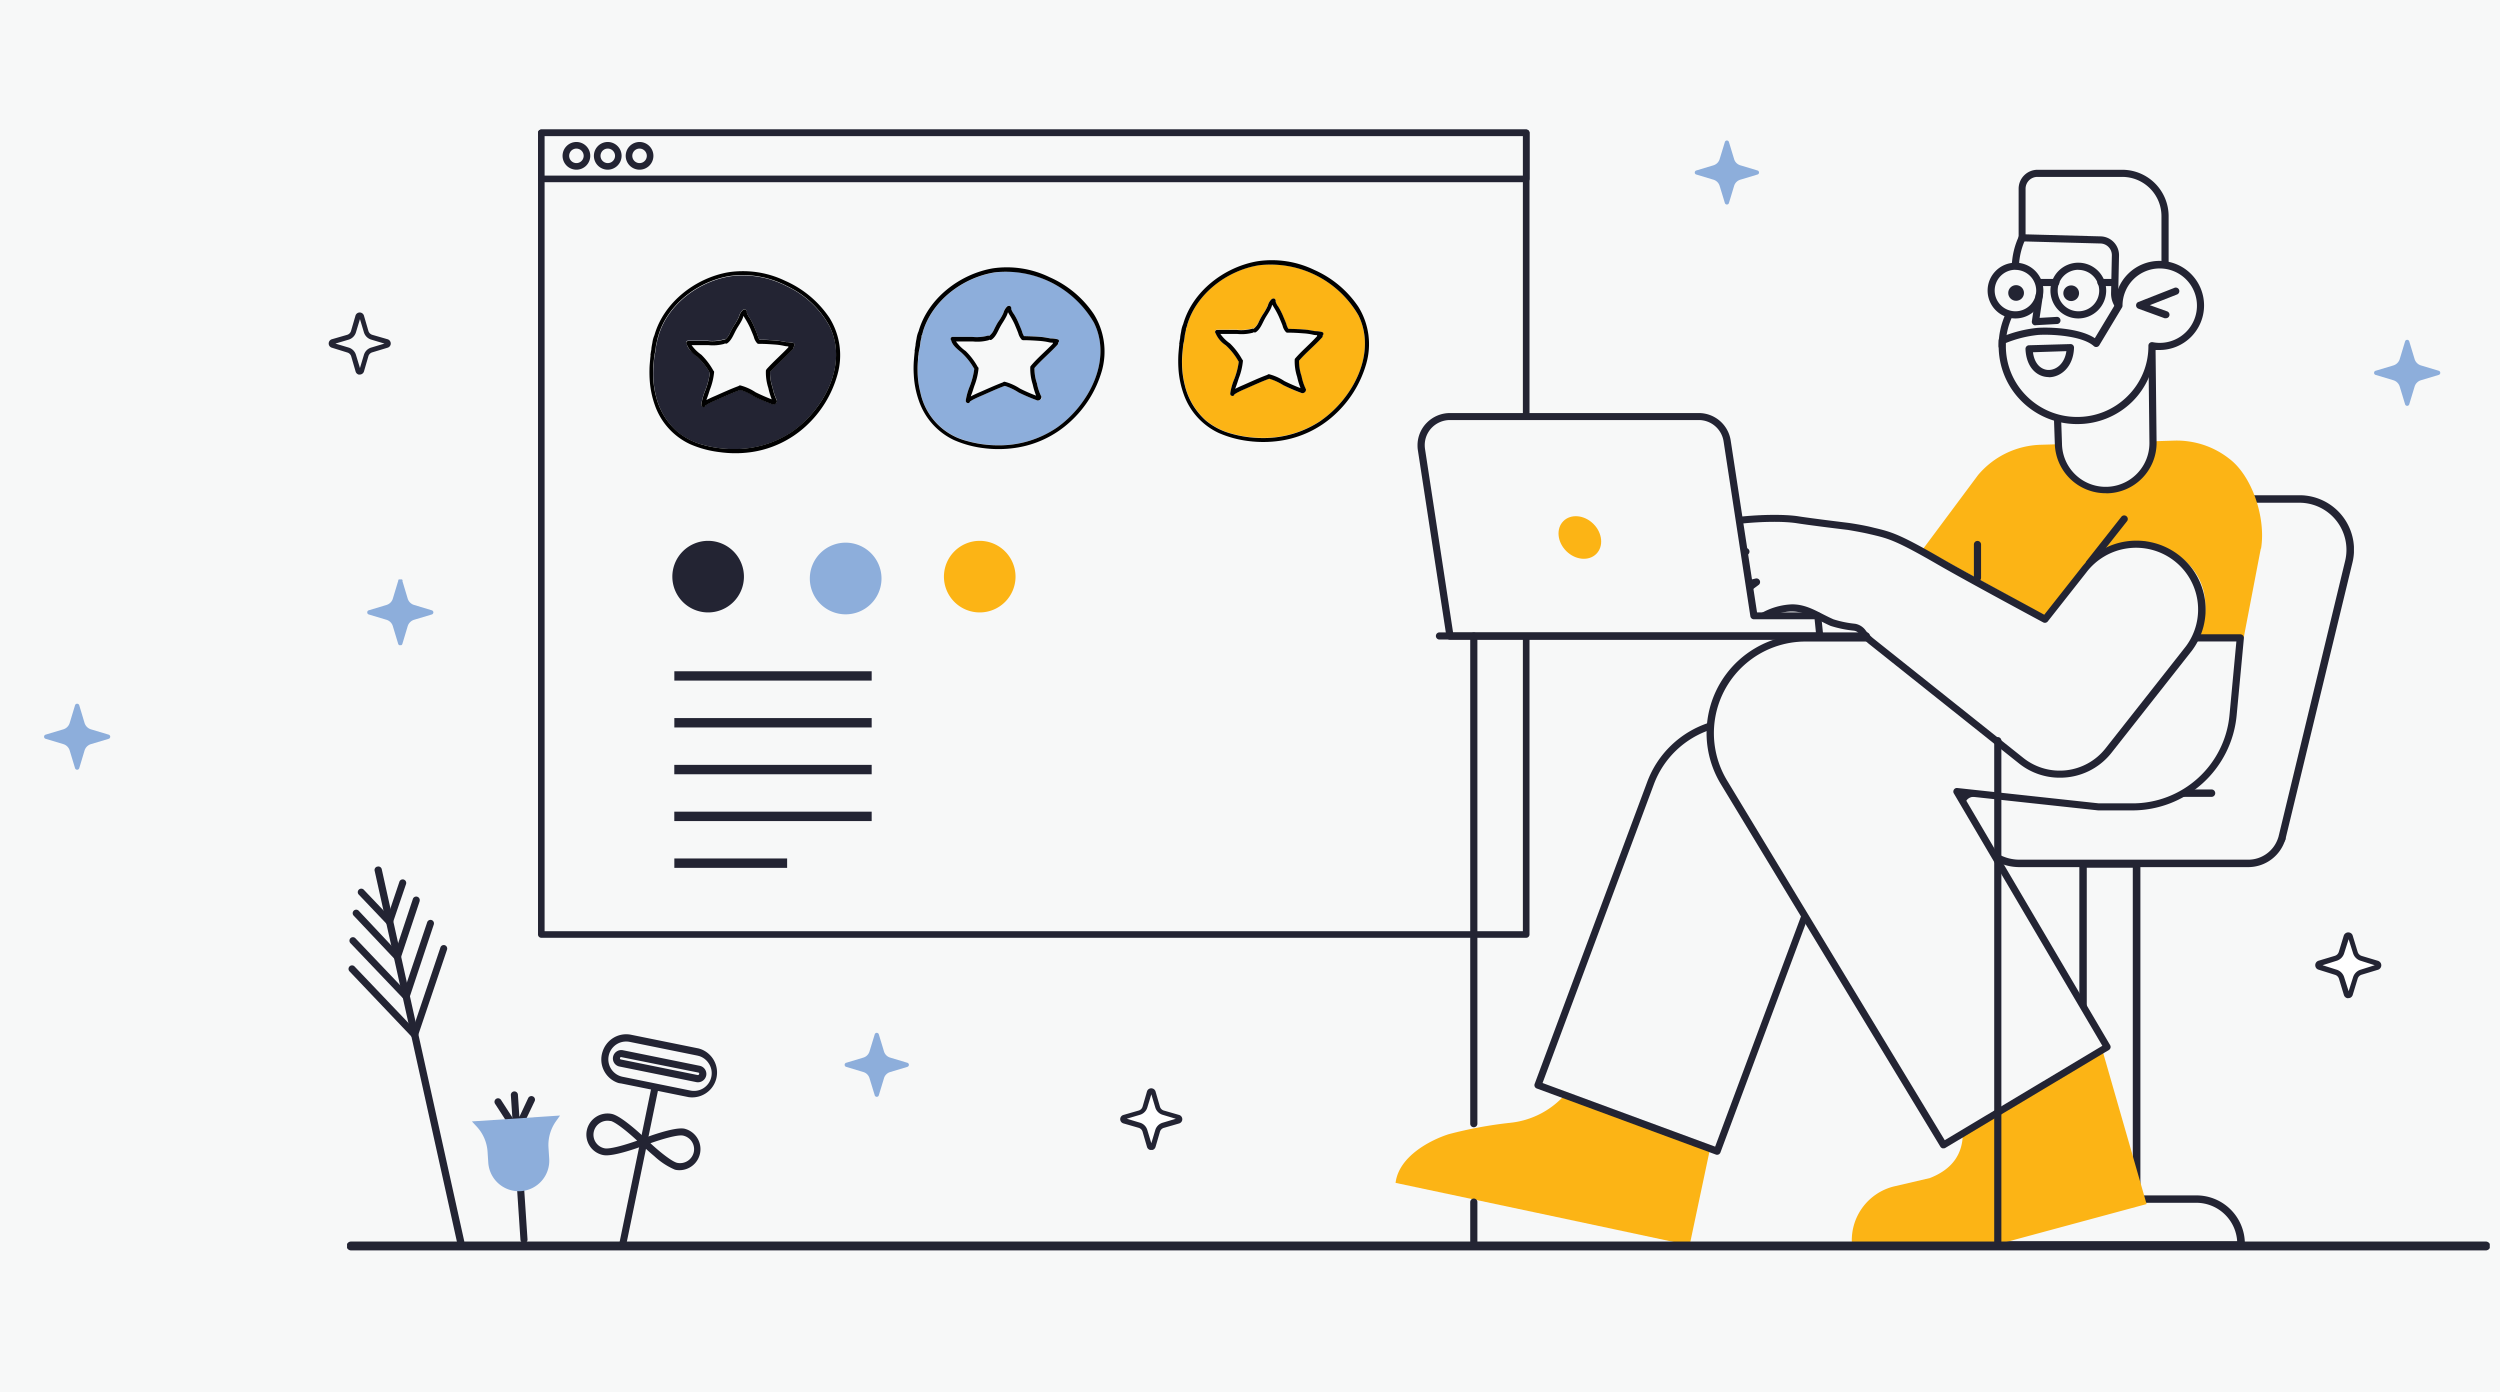 <?xml version="1.0" encoding="UTF-8"?> <svg xmlns="http://www.w3.org/2000/svg" xmlns:xlink="http://www.w3.org/1999/xlink" viewBox="0 0 565 314.61"><defs><style> .a, .ag { fill: none; } .b { fill: #f7f8f8; } .c { clip-path: url(#a); } .d { fill: #232433; } .e { clip-path: url(#b); } .f { clip-path: url(#c); } .g { clip-path: url(#d); } .h { fill: #fcb415; } .i { clip-path: url(#e); } .j { clip-path: url(#f); } .k { clip-path: url(#g); } .l { clip-path: url(#h); } .m { fill: #fff; } .n { clip-path: url(#i); } .o { fill: #8daedb; } .p { clip-path: url(#j); } .q { clip-path: url(#k); } .r { clip-path: url(#l); } .s { clip-path: url(#m); } .t { clip-path: url(#n); } .u { clip-path: url(#o); } .v { fill: #010101; } .w { clip-path: url(#p); } .x { clip-path: url(#q); } .y { clip-path: url(#r); } .z { clip-path: url(#s); } .aa { clip-path: url(#t); } .ab { clip-path: url(#u); } .ac { clip-path: url(#v); } .ad { clip-path: url(#w); } .ae { clip-path: url(#x); } .af { clip-path: url(#y); } .ag { stroke: #232433; stroke-linejoin: round; stroke-width: 2.12px; } </style><clipPath id="a" transform="translate(0 -0.24)"><rect class="a" x="442.36" y="112.17" width="89.63" height="170.27"></rect></clipPath><clipPath id="b" transform="translate(0 -0.24)"><rect class="a" x="121.59" y="29.52" width="224.08" height="182.66"></rect></clipPath><clipPath id="c" transform="translate(0 -0.24)"><rect class="a" x="315.38" y="38.61" width="195.86" height="242.59"></rect></clipPath><clipPath id="d" transform="translate(0 -0.24)"><rect class="a" x="315.38" y="38.61" width="195.86" height="243"></rect></clipPath><clipPath id="e" transform="translate(0 -0.24)"><rect class="a" x="320.36" y="93.57" width="91.71" height="51.24"></rect></clipPath><clipPath id="f" transform="translate(0 -0.24)"><rect class="a" x="78.43" y="279.95" width="484.26" height="3.72"></rect></clipPath><clipPath id="g" transform="translate(0 -0.24)"><rect class="a" x="324.51" y="143.16" width="127.81" height="139.27"></rect></clipPath><clipPath id="h" transform="translate(0 -0.24)"><rect class="a" x="523.27" y="210.94" width="14.94" height="14.88"></rect></clipPath><clipPath id="i" transform="translate(0 -0.24)"><rect class="a" x="190.89" y="233.67" width="14.52" height="14.46"></rect></clipPath><clipPath id="j" transform="translate(0 -0.24)"><rect class="a" x="536.55" y="77.04" width="14.94" height="14.88"></rect></clipPath><clipPath id="k" transform="translate(0 -0.24)"><rect class="a" x="253.13" y="246.07" width="14.11" height="14.05"></rect></clipPath><clipPath id="l" transform="translate(0 -0.24)"><rect class="a" x="9.97" y="159.28" width="14.94" height="14.88"></rect></clipPath><clipPath id="m" transform="translate(0 -0.24)"><rect class="a" x="83" y="131.18" width="14.94" height="14.88"></rect></clipPath><clipPath id="n" transform="translate(0 -0.24)"><rect class="a" x="150.22" y="120.85" width="19.5" height="19.42"></rect></clipPath><clipPath id="o" transform="translate(0 -0.24)"><rect class="a" x="204.58" y="57.2" width="46.89" height="46.7"></rect></clipPath><clipPath id="p" transform="translate(0 -0.24)"><rect class="a" x="181.34" y="121.26" width="19.5" height="19.42"></rect></clipPath><clipPath id="q" transform="translate(0 -0.24)"><polygon class="a" points="74.8 198.02 97.24 193.9 113.19 280.06 90.75 284.18 74.8 198.02"></polygon></clipPath><clipPath id="r" transform="translate(0 -0.24)"><rect class="a" x="211.64" y="120.85" width="19.5" height="19.42"></rect></clipPath><clipPath id="s" transform="translate(0 -0.24)"><rect class="a" x="106.65" y="246.89" width="19.92" height="34.3"></rect></clipPath><clipPath id="t" transform="translate(0 -0.24)"><polygon class="a" points="138.44 230.94 165.29 239.56 150.38 285.58 123.53 276.95 138.44 230.94"></polygon></clipPath><clipPath id="u" transform="translate(0 -0.24)"><rect class="a" x="383.02" y="32" width="14.52" height="14.46"></rect></clipPath><clipPath id="v" transform="translate(0 -0.24)"><rect class="a" x="74.28" y="70.84" width="14.11" height="14.05"></rect></clipPath><clipPath id="w" transform="translate(0 -0.24)"><rect class="a" x="144.83" y="58.03" width="46.89" height="46.7"></rect></clipPath><clipPath id="x" transform="translate(0 -0.24)"><rect class="a" x="264.34" y="55.55" width="46.89" height="46.7"></rect></clipPath><clipPath id="y" transform="translate(0 -0.24)"><rect class="a" x="148.15" y="147.71" width="53.12" height="52.9"></rect></clipPath></defs><g><rect class="b" width="565" height="314.61"></rect><g class="c"><g><path class="d" d="M482.85,271.76a.85.85,0,0,1-.84-.84V195.51a.84.84,0,1,1,1.68,0v75.41A.85.85,0,0,1,482.85,271.76Z" transform="translate(0 -0.24)"></path><g><path class="b" d="M515.67,189.84l15.15-62.66A11.5,11.5,0,0,0,519.65,113H495.48a10.68,10.68,0,0,0-10.17,7.39l-19,59.1" transform="translate(0 -0.24)"></path><path class="d" d="M515.67,190.68a.63.63,0,0,1-.19,0,.83.83,0,0,1-.62-1L530,127a10.64,10.64,0,0,0-10.35-13.14H495.48a9.81,9.81,0,0,0-9.37,6.81l-19,59.1a.84.84,0,0,1-1.6-.51l19-59.1a11.48,11.48,0,0,1,11-8h24.17a12.54,12.54,0,0,1,2.92.35,12.3,12.3,0,0,1,9.06,14.86L516.49,190A.84.84,0,0,1,515.67,190.68Z" transform="translate(0 -0.24)"></path></g><g><path class="b" d="M515.69,189.8a8,8,0,0,1-7.61,5.57H456.44a10.67,10.67,0,0,1-9.25-5.32l-3.6-6.23a2.88,2.88,0,0,1,2.43-4.33h53.72" transform="translate(0 -0.24)"></path><path class="d" d="M508.08,196.21H456.44a11.54,11.54,0,0,1-10-5.74l-3.61-6.23a3.71,3.71,0,0,1,3.16-5.58h53.72a.84.84,0,1,1,0,1.67H446.07l-.05-.84v.84a2,2,0,0,0-1.72,1,2.05,2.05,0,0,0,0,2.06l3.61,6.23a9.86,9.86,0,0,0,8.52,4.91h51.64a7.1,7.1,0,0,0,6.81-5,.84.84,0,0,1,1.05-.55.82.82,0,0,1,.55,1A8.76,8.76,0,0,1,508.08,196.21Z" transform="translate(0 -0.24)"></path></g><g><path class="b" d="M470.77,270.92V195.51h12.08v75.73h13.48a10.1,10.1,0,0,1,10.12,10.08v.28H447.16v-.28a10.1,10.1,0,0,1,10.12-10.08h13.49" transform="translate(0 -0.24)"></path><path class="d" d="M506.45,282.43H447.16a.83.83,0,0,1-.83-.83v-.28a11,11,0,0,1,10.95-10.92h12.65V195.51a.84.84,0,0,1,.84-.84h12.08a.85.85,0,0,1,.84.84V270.4h12.65a10.94,10.94,0,0,1,11,10.92v.28A.84.84,0,0,1,506.45,282.43ZM448,280.76H505.6a9.27,9.27,0,0,0-9.27-8.69H482.85a.83.83,0,0,1-.6-.24.87.87,0,0,1-.24-.59V196.35h-10.4v74.57a.61.61,0,0,1,0,.15,1,1,0,0,1,0,.17.84.84,0,0,1-.84.83H457.28a9.25,9.25,0,0,0-6.56,2.71A9.15,9.15,0,0,0,448,280.76Z" transform="translate(0 -0.24)"></path></g></g></g><g class="e"><g><g><rect class="b" x="122.34" y="30.02" width="222.58" height="181.17"></rect><path class="d" d="M344.92,212.18H122.34a.74.74,0,0,1-.75-.75V30.26a.74.74,0,0,1,.75-.74H344.92a.75.75,0,0,1,.75.74V211.43A.75.75,0,0,1,344.92,212.18Zm-221.84-1.49H344.17V31H123.08Z" transform="translate(0 -0.24)"></path></g><g><rect class="b" x="122.34" y="30.02" width="222.58" height="10.4"></rect><path class="d" d="M344.92,41.41H122.34a.75.75,0,0,1-.75-.75V30.26a.74.74,0,0,1,.75-.74H344.92a.75.75,0,0,1,.75.74v10.4A.76.76,0,0,1,344.92,41.41ZM123.08,39.92H344.17V31H123.08Z" transform="translate(0 -0.24)"></path></g><g><ellipse class="b" cx="130.26" cy="35.22" rx="2.39" ry="2.38"></ellipse><path class="d" d="M130.26,38.59a3.13,3.13,0,1,1,3.14-3.13h0A3.13,3.13,0,0,1,130.26,38.59Zm0-4.77a1.64,1.64,0,1,0,1.65,1.64h0A1.65,1.65,0,0,0,130.26,33.82Z" transform="translate(0 -0.24)"></path></g><g><ellipse class="b" cx="137.33" cy="35.22" rx="2.39" ry="2.38"></ellipse><path class="d" d="M137.33,38.59a3.13,3.13,0,1,1,3.15-3.13h0A3.15,3.15,0,0,1,137.33,38.59Zm0-4.77A1.64,1.64,0,1,0,139,35.46h0A1.65,1.65,0,0,0,137.33,33.82Z" transform="translate(0 -0.24)"></path></g><g><ellipse class="b" cx="144.53" cy="35.22" rx="2.39" ry="2.38"></ellipse><path class="d" d="M144.53,38.59a3.13,3.13,0,1,1,3.14-3.13h0A3.13,3.13,0,0,1,144.53,38.59Zm0-4.77a1.64,1.64,0,1,0,1.65,1.64h0A1.65,1.65,0,0,0,144.53,33.82Z" transform="translate(0 -0.24)"></path></g></g></g><g class="f"><g class="g"><g><polygon class="b" points="456.93 54.47 452.61 76.49 473.66 78.1 478.47 69.74 477.98 55.81 476.63 53.67 456.93 54.47"></polygon><path class="h" d="M443.6,256.62c-.11,4.23-2.13,7.77-7.43,9.85L428,268.38a12.54,12.54,0,0,0-9.45,13.22h32.39l34.19-9.24-9.9-34.46" transform="translate(0 -0.24)"></path><path class="h" d="M353.62,247.71A19.17,19.17,0,0,1,341.23,254a94.9,94.9,0,0,0-13.83,2.57c-3.89,1.24-11.25,4.88-12,11h0l31.67,6.71,18.2,3.87,16.58,3.54L386.44,260" transform="translate(0 -0.24)"></path><g><path class="b" d="M407.9,207.2l-19.84,53.22-40.48-14.94L373,177.25a21.55,21.55,0,0,1,13.53-12.95" transform="translate(0 -0.24)"></path><path class="d" d="M388.06,261.22a.69.69,0,0,1-.28-.05l-40.49-14.94a.8.8,0,0,1-.47-1L372.25,177a22.22,22.22,0,0,1,14-13.43.8.8,0,1,1,.5,1.53,20.61,20.61,0,0,0-13,12.46L348.62,245l39,14.38,19.56-52.46a.8.8,0,0,1,1-.47.79.79,0,0,1,.48,1L388.82,260.7a.81.81,0,0,1-.42.45A.8.8,0,0,1,388.06,261.22Z" transform="translate(0 -0.24)"></path></g><g><path class="h" d="M503.81,103.91l0,0,.07,0Z" transform="translate(0 -0.24)"></path><path class="h" d="M511,124.21h0c1.14-7.06-2.09-16.46-7.18-20.29a19.09,19.09,0,0,0-9.28-3.93,18.71,18.71,0,0,0-3.26-.17l-4.71.15s0,10.48-10.4,10.92c-10.22.43-11-10.25-11-10.25l-4,.12a19.22,19.22,0,0,0-14.12,6.83l-12.41,16.67,27.92,15.39,10.78-13.29s8.16-8,18.71-.75,4.8,18.81,4.8,18.81l10.23-.07,3.68-19.19q.1-.47.18-.93Z" transform="translate(0 -0.24)"></path></g><path class="d" d="M446.91,131.63a.81.81,0,0,1-.81-.81V123.3a.81.81,0,0,1,1.62,0v7.52A.81.81,0,0,1,446.91,131.63Z" transform="translate(0 -0.24)"></path><g><path class="b" d="M465,94.74l.2,5.81a10.69,10.69,0,0,0,21.38-.3l-.24-21.75" transform="translate(0 -0.24)"></path><path class="d" d="M475.89,111.71a11.49,11.49,0,0,1-11.5-11.14l-.2-5.8a.81.81,0,0,1,1.62-.06l.2,5.81a9.88,9.88,0,0,0,19.76-.27l-.24-21.74a.81.81,0,0,1,1.62,0l.24,21.75a11.41,11.41,0,0,1-11.19,11.47Z" transform="translate(0 -0.24)"></path></g><path class="d" d="M452.49,79.28h0a.81.81,0,0,1-.81-.81,17.45,17.45,0,0,1,1.64-7.4.81.81,0,0,1,1.47.68,15.7,15.7,0,0,0-1.49,6.72A.81.81,0,0,1,452.49,79.28Z" transform="translate(0 -0.24)"></path><path class="d" d="M455.44,61.23h0a.81.81,0,0,1-.78-.83,17.26,17.26,0,0,1,1.72-7,.81.81,0,0,1,1.46.7,15.79,15.79,0,0,0-1.56,6.33A.81.81,0,0,1,455.44,61.23Z" transform="translate(0 -0.24)"></path><g><ellipse class="b" cx="469.71" cy="65.67" rx="5.52" ry="5.49"></ellipse><path class="d" d="M469.71,72.21A6.3,6.3,0,1,1,476,65.92,6.32,6.32,0,0,1,469.71,72.21Zm0-11a4.69,4.69,0,1,0,4.71,4.69A4.71,4.71,0,0,0,469.71,61.23Z" transform="translate(0 -0.24)"></path></g><g><ellipse class="b" cx="455.47" cy="65.67" rx="5.52" ry="5.49"></ellipse><path class="d" d="M455.47,72.21a6.3,6.3,0,1,1,6.33-6.29A6.31,6.31,0,0,1,455.47,72.21Zm0-11a4.69,4.69,0,1,0,4.71,4.69A4.71,4.71,0,0,0,455.47,61.23Z" transform="translate(0 -0.24)"></path></g><g><path class="b" d="M496.61,144.36h9.73l-1.63,17.48a22.9,22.9,0,0,1-22.85,20.71h-7.57l-32-3.48,34,57.74-37,22.15-49.64-82a21.51,21.51,0,0,1,18.5-32.56l14,0" transform="translate(0 -0.24)"></path><path class="d" d="M439.22,259.77l-.19,0a.86.86,0,0,1-.5-.37l-49.65-82a22.24,22.24,0,0,1,7.64-30.58,22.52,22.52,0,0,1,11.56-3.2h0l14,0a.81.81,0,1,1,0,1.61h0l-14,0a20.7,20.7,0,0,0-17.8,31.33l49.23,81.36,35.62-21.33-33.57-57.05a.81.81,0,0,1,.79-1.21l32,3.47h7.52a22,22,0,0,0,22-20l1.55-16.59h-8.84a.81.81,0,0,1,0-1.62h9.73a.82.82,0,0,1,.81.88l-1.64,17.48a23.69,23.69,0,0,1-23.65,21.44h-7.65l-30.45-3.3,33.16,56.35a.81.81,0,0,1-.28,1.1l-37,22.15A.79.79,0,0,1,439.22,259.77Z" transform="translate(0 -0.24)"></path></g><path class="d" d="M472.18,128.34a.81.81,0,0,1-.5-.18.8.8,0,0,1-.13-1.13l7.88-10a.81.81,0,0,1,1.14-.13.8.8,0,0,1,.14,1.13l-7.89,10A.82.82,0,0,1,472.18,128.34Z" transform="translate(0 -0.24)"></path><g><path class="b" d="M419.14,142c1.62.27,1.62,1.34,3.63,3.06l34.15,27.21a14,14,0,0,0,19.55-2.36s18-22.9,18.17-23.08a14.72,14.72,0,0,0-3-20.67,14.89,14.89,0,0,0-20.78,3l-8.71,11.05s-17.35-9.32-23.82-13.07c-9.82-5.68-11.35-6-15.41-6.92-1.38-.33-3.17-.66-5.19-1,0,0-8.29-1-11.34-1.49-7.7-1.25-29.38.9-28.53,6.13.53,3.17,6.07,1.49,16.69,1.06-9.32,2-16,4.17-15.11,7.35s10.34,1.09,17.51-.52c-4.07,3.1-9.71,7.1-8.63,9.42,1.58,3.36,6.56.12,10.06-1.65,7.76-4,10.58-.8,15.65,1.42A26,26,0,0,0,419.14,142Z" transform="translate(0 -0.24)"></path><path class="d" d="M465.5,176a14.72,14.72,0,0,1-9.08-3.12l-34.18-27.23a13.91,13.91,0,0,1-1.75-1.81c-.56-.66-.79-.94-1.46-1.06a26.25,26.25,0,0,1-5.32-1.09c-.92-.41-1.76-.84-2.57-1.25-3.7-1.9-6.37-3.27-12.38-.2l-1.35.71c-2.68,1.43-5.73,3-7.92,2.32a3.17,3.17,0,0,1-1.89-1.74c-1.09-2.35,2.17-5.27,6-8.2-8,1.69-14,2.36-14.88-.82a2.81,2.81,0,0,1,.31-2.29c.85-1.42,2.95-2.64,6.78-3.87-5.14.42-8.23.47-8.7-2.35a2.92,2.92,0,0,1,1-2.6c4.14-4.12,21.86-5.53,28.48-4.45,3,.47,11.22,1.47,11.3,1.48,2.07.31,3.89.65,5.29,1l.32.08c3.88.92,5.65,1.34,15.3,6.93,5.71,3.3,20.09,11,23.2,12.73l8.29-10.52a15.73,15.73,0,0,1,21.9-3.13,15.52,15.52,0,0,1,3.16,21.8c-.13.18-16.33,20.74-18.18,23.09A14.76,14.76,0,0,1,465.5,176ZM405,136.82c2.64,0,4.68,1.05,6.9,2.19.79.4,1.61.82,2.48,1.2a24,24,0,0,0,4.87,1h0a3.73,3.73,0,0,1,2.47,1.62,11.77,11.77,0,0,0,1.56,1.62l34.12,27.18a13.18,13.18,0,0,0,18.42-2.22c.18-.22,17.91-22.73,18.16-23.06a13.91,13.91,0,0,0-2.84-19.54,14.09,14.09,0,0,0-19.64,2.82l-8.72,11.07a.83.83,0,0,1-1,.21c-.17-.09-17.43-9.37-23.84-13.08-9.45-5.47-11.15-5.87-14.87-6.76l-.32-.07c-1.35-.33-3.13-.66-5.12-1-.07,0-8.32-1-11.35-1.48-6.89-1.13-23.66.6-27.08,4a1.33,1.33,0,0,0-.52,1.2c.25,1.51,2.7,1.36,8.23.9,2.2-.19,4.7-.4,7.63-.52a.82.82,0,0,1,.84.7.81.81,0,0,1-.63.89c-5.5,1.19-13,3-14.36,5.34a1.22,1.22,0,0,0-.15,1c.16.55,1.09,1.39,5.55,1a98.22,98.22,0,0,0,11-2.05.82.82,0,0,1,.91.45.81.81,0,0,1-.24,1l-1,.74c-3,2.3-8.13,6.15-7.4,7.71a1.56,1.56,0,0,0,.93.89c1.53.51,4.37-1,6.65-2.21.47-.25.93-.5,1.37-.72A15.26,15.26,0,0,1,405,136.82Z" transform="translate(0 -0.24)"></path></g><path class="d" d="M480.11,64.89h-5.2a.81.81,0,1,1,0-1.61h5.2a.81.81,0,1,1,0,1.61Z" transform="translate(0 -0.24)"></path><path class="d" d="M460,73.77a.8.8,0,0,1-.8-.92l.89-6a.81.81,0,0,1,.92-.68.8.8,0,0,1,.68.91l-.74,5,3.79-.22a.81.81,0,1,1,.09,1.61l-4.79.27Z" transform="translate(0 -0.24)"></path><path class="d" d="M464.51,64.89H461a.81.81,0,1,1,0-1.61h3.52a.81.81,0,1,1,0,1.61Z" transform="translate(0 -0.24)"></path><g><path class="b" d="M489.25,59.76V49.06a9.68,9.68,0,0,0-9.69-9.65H460.48A3.48,3.48,0,0,0,457,42.86V54l17.76.49a3.44,3.44,0,0,1,3.36,3.5l-.18,8.52a4.6,4.6,0,0,0,1,2.92" transform="translate(0 -0.24)"></path><path class="d" d="M478.87,70.21a.83.83,0,0,1-.65-.31,5.51,5.51,0,0,1-1.12-3.43l.18-8.51a2.64,2.64,0,0,0-2.57-2.69L457,54.79a.81.81,0,0,1-.79-.81V42.88a4.28,4.28,0,0,1,4.32-4.27h19.08a10.49,10.49,0,0,1,10.5,10.45v10.7a.81.81,0,0,1-1.62,0V49.06a8.87,8.87,0,0,0-8.88-8.84H460.48a2.67,2.67,0,0,0-2.7,2.65V53.2l17,.46A4.26,4.26,0,0,1,478.9,58l-.18,8.52a3.83,3.83,0,0,0,.79,2.41.81.81,0,0,1-.15,1.13A.82.82,0,0,1,478.87,70.21Z" transform="translate(0 -0.24)"></path></g><g><path class="b" d="M478.87,69.32l-5.14,8.54c-2.83-2.56-10.14-2.94-13.2-2.72a27.79,27.79,0,0,0-8,2.07c0,.39,0,.78,0,1.17a16.92,16.92,0,0,0,33.83.12h0v-.14a8.83,8.83,0,0,0,1.79.17,9.21,9.21,0,1,0-9.26-9.21" transform="translate(0 -0.24)"></path><path class="d" d="M469.42,96.08h-.06a17.71,17.71,0,0,1-12.52-5.21,17.48,17.48,0,0,1-5.14-12.49c0-.41,0-.82,0-1.23a.83.83,0,0,1,.48-.68,28.44,28.44,0,0,1,8.25-2.13c2.35-.18,9.41-.07,13,2.33l4.55-7.57a10.07,10.07,0,1,1,10.07,10.24c-.34,0-.67,0-1,0A17.45,17.45,0,0,1,481.91,91,17.65,17.65,0,0,1,469.42,96.08ZM453.33,77.76c0,.21,0,.42,0,.63A15.83,15.83,0,0,0,458,89.73a16.06,16.06,0,0,0,11.38,4.74h.05a16,16,0,0,0,11.35-4.66,15.81,15.81,0,0,0,4.76-11.31v-.14a.79.79,0,0,1,.3-.62.84.84,0,0,1,.67-.17,8,8,0,0,0,1.63.16,8.41,8.41,0,1,0-8.45-8.41.79.79,0,0,1-.12.42l-5.13,8.54a.83.83,0,0,1-.58.38.8.8,0,0,1-.66-.2c-2.63-2.38-9.76-2.72-12.6-2.52A26.62,26.62,0,0,0,453.33,77.76Zm25.54-8.44Z" transform="translate(0 -0.24)"></path></g><path class="d" d="M463,85.46c-2.48,0-5.06-2-5.24-6.35a.82.82,0,0,1,.78-.84L467.9,78a.78.78,0,0,1,.6.23.8.8,0,0,1,.23.6c-.15,4.37-3,6.66-5.72,6.67Zm-3.55-5.61c.38,2.93,2.1,4,3.55,4h0c1.77,0,3.62-1.47,4-4.25Z" transform="translate(0 -0.24)"></path><path class="d" d="M489.48,72.16a.92.92,0,0,1-.28,0L483.27,70a.81.81,0,0,1,0-1.51l8.08-3.17a.81.81,0,1,1,.59,1.5l-6.08,2.39,3.92,1.4a.81.81,0,0,1,.49,1A.81.81,0,0,1,489.48,72.16Z" transform="translate(0 -0.24)"></path><ellipse class="d" cx="468.09" cy="66.27" rx="1.78" ry="1.77"></ellipse><ellipse class="d" cx="455.64" cy="66.21" rx="1.78" ry="1.77"></ellipse></g></g></g><g class="i"><g><g><path class="b" d="M411.25,144H327.7l-6.45-42.15a6.47,6.47,0,0,1,6.47-7.48h56.14a6.52,6.52,0,0,1,6.47,5.52l6.06,39.53h14.39Z" transform="translate(0 -0.24)"></path><path class="d" d="M411.25,144.82H327.7a.82.82,0,0,1-.8-.69L320.44,102a6.79,6.79,0,0,1-.08-1.1,7.22,7.22,0,0,1,2.15-5.17,7.35,7.35,0,0,1,5.21-2.14h56.14a7.3,7.3,0,0,1,7.28,6.21l5.95,38.84h13.69a.81.81,0,0,1,.81.73l.47,4.58a.82.82,0,0,1-.81.89ZM328.4,143.2h82l-.3-3H396.39a.81.81,0,0,1-.81-.69L389.53,100a5.68,5.68,0,0,0-5.67-4.83H327.72a5.76,5.76,0,0,0-4.06,1.66,5.66,5.66,0,0,0-1.67,4,6.07,6.07,0,0,0,.06.85Z" transform="translate(0 -0.24)"></path></g><ellipse class="h" cx="357.05" cy="121.74" rx="4.34" ry="5.25" transform="translate(19.19 289.28) rotate(-45.24)"></ellipse></g></g><g class="j"><path class="d" d="M561.8,282.83H79.33a1,1,0,0,1,0-2H561.8a1,1,0,0,1,0,2Z" transform="translate(0 -0.24)"></path></g><g class="k"><g><path class="d" d="M333.08,255a.8.8,0,0,1-.81-.8V144a.81.81,0,0,1,1.62,0V254.18A.8.8,0,0,1,333.08,255Z" transform="translate(0 -0.24)"></path><path class="d" d="M333.08,282.43a.79.79,0,0,1-.81-.78v-9.73a.81.81,0,0,1,1.62,0v9.73A.79.79,0,0,1,333.08,282.43Z" transform="translate(0 -0.24)"></path><path class="d" d="M451.5,282.43a.8.8,0,0,1-.81-.8v-114a.81.81,0,1,1,1.62,0v114A.8.8,0,0,1,451.5,282.43Z" transform="translate(0 -0.24)"></path><path class="d" d="M421.79,144.78H325.32a.81.81,0,1,1,0-1.62h96.47a.81.81,0,0,1,0,1.62Z" transform="translate(0 -0.24)"></path></g></g><g class="l"><g><path class="m" d="M531.18,211.87l1.1,3.65a2,2,0,0,0,1.33,1.32l3.67,1.11a.45.45,0,0,1,0,.86l-3.67,1.1a2,2,0,0,0-1.33,1.33l-1.1,3.64a.45.45,0,0,1-.56.31.44.44,0,0,1-.31-.31l-1.11-3.64a2,2,0,0,0-1.33-1.33l-3.66-1.1a.45.45,0,0,1-.31-.56.45.45,0,0,1,.31-.3l3.66-1.11a2,2,0,0,0,1.33-1.32l1.11-3.65a.46.46,0,0,1,.87,0Z" transform="translate(0 -0.24)"></path><path class="d" d="M530.74,225.82a1,1,0,0,1-.3,0,1.07,1.07,0,0,1-.72-.71l-1.11-3.65a1.34,1.34,0,0,0-.91-.91L524,219.39a1,1,0,0,1-.63-.51,1.09,1.09,0,0,1-.08-.81,1.07,1.07,0,0,1,.71-.71l3.66-1.1a1.35,1.35,0,0,0,.92-.92l1.11-3.65A1.08,1.08,0,0,1,531,211a1,1,0,0,1,.72.72l1.11,3.64a1.37,1.37,0,0,0,.92.92l3.67,1.1a1.12,1.12,0,0,1,.63.52,1.06,1.06,0,0,1,.08.8,1.07,1.07,0,0,1-.71.71l-3.67,1.11a1.36,1.36,0,0,0-.92.91l-1.11,3.65a1.06,1.06,0,0,1-.51.63A1.14,1.14,0,0,1,530.74,225.82Zm-.15-1.11Zm.3,0Zm-6-6.33,3.17,1a2.59,2.59,0,0,1,1.73,1.73l1,3.15,1-3.15a2.58,2.58,0,0,1,1.74-1.73l3.16-1-3.16-1a2.57,2.57,0,0,1-1.74-1.72l-1-3.16-1,3.16a2.57,2.57,0,0,1-1.73,1.72Zm12.22.15h0ZM530.9,212h0Z" transform="translate(0 -0.24)"></path></g></g><g class="n"><path class="o" d="M198.61,234l1.17,3.86a2.08,2.08,0,0,0,1.41,1.4l3.88,1.17a.48.48,0,0,1,.32.6.51.51,0,0,1-.32.32l-3.88,1.17a2.08,2.08,0,0,0-1.41,1.4l-1.17,3.86a.48.48,0,0,1-.6.32.47.47,0,0,1-.32-.32l-1.18-3.86a2.07,2.07,0,0,0-1.4-1.4l-3.88-1.17a.48.48,0,0,1-.32-.6.47.47,0,0,1,.32-.32l3.88-1.17a2.07,2.07,0,0,0,1.4-1.4l1.18-3.86a.47.47,0,0,1,.59-.32A.48.48,0,0,1,198.61,234Z" transform="translate(0 -0.24)"></path></g><g class="p"><path class="o" d="M544.49,77.39l1.21,4a2.16,2.16,0,0,0,1.45,1.44l4,1.2a.49.49,0,0,1,.33.61.5.5,0,0,1-.33.33l-4,1.2a2.16,2.16,0,0,0-1.45,1.44l-1.21,4a.49.49,0,0,1-.94,0l-1.21-4a2.16,2.16,0,0,0-1.45-1.44l-4-1.2a.49.49,0,0,1,0-.94l4-1.2a2.16,2.16,0,0,0,1.45-1.44l1.21-4a.49.49,0,0,1,.61-.33A.48.48,0,0,1,544.49,77.39Z" transform="translate(0 -0.24)"></path></g><g class="q"><g><path class="m" d="M260.6,247l1,3.44a1.88,1.88,0,0,0,1.26,1.25l3.46,1a.43.43,0,0,1,.29.53.44.44,0,0,1-.29.29l-3.46,1a1.88,1.88,0,0,0-1.26,1.25l-1,3.45a.43.43,0,0,1-.82,0l-1-3.45a1.86,1.86,0,0,0-1.26-1.25l-3.46-1a.43.43,0,0,1-.28-.53.45.45,0,0,1,.28-.29l3.46-1a1.86,1.86,0,0,0,1.26-1.25l1-3.44a.42.42,0,0,1,.53-.29A.44.44,0,0,1,260.6,247Z" transform="translate(0 -0.24)"></path><path class="d" d="M260.19,260.12a1.45,1.45,0,0,1-.29,0,1,1,0,0,1-.68-.68l-1-3.44a1.31,1.31,0,0,0-.87-.87l-3.46-1a1,1,0,0,1-.68-1.25,1,1,0,0,1,.68-.66l3.46-1a1.29,1.29,0,0,0,.87-.86l1-3.45a1,1,0,0,1,1.25-.67,1,1,0,0,1,.68.67l1,3.45a1.31,1.31,0,0,0,.87.86l3.47,1a1,1,0,0,1,.59.49,1,1,0,0,1,.08.76,1,1,0,0,1-.67.67l-3.46,1a1.32,1.32,0,0,0-.88.87l-1,3.44a1,1,0,0,1-1,.72Zm-.15-1.05h0Zm.29,0Zm-5.68-6,3,.9a2.45,2.45,0,0,1,1.64,1.64l.91,3,.9-3a2.46,2.46,0,0,1,1.64-1.63l3-.9-3-.9a2.46,2.46,0,0,1-1.64-1.63l-.9-3-.91,3a2.46,2.46,0,0,1-1.64,1.63Zm11.54.14Zm-5.86-6.12Z" transform="translate(0 -0.24)"></path></g></g><g class="r"><path class="o" d="M17.91,159.63l1.2,4a2.18,2.18,0,0,0,1.45,1.44l4,1.2a.49.49,0,0,1,.33.61.48.48,0,0,1-.33.33l-4,1.2a2.18,2.18,0,0,0-1.45,1.44l-1.2,4a.5.5,0,0,1-.61.33.51.51,0,0,1-.34-.33l-1.21-4a2.16,2.16,0,0,0-1.44-1.44l-4-1.2a.49.49,0,0,1-.33-.61.48.48,0,0,1,.33-.33l4-1.2a2.16,2.16,0,0,0,1.44-1.44l1.21-4a.49.49,0,0,1,.61-.33A.51.51,0,0,1,17.91,159.63Z" transform="translate(0 -0.24)"></path></g><g class="s"><path class="o" d="M90.94,131.53l1.2,4a2.16,2.16,0,0,0,1.45,1.43l4,1.21a.49.49,0,0,1,0,.94l-4,1.2a2.2,2.2,0,0,0-1.45,1.44l-1.2,4a.5.5,0,0,1-.61.34.52.52,0,0,1-.34-.34l-1.21-4a2.14,2.14,0,0,0-1.44-1.44l-4-1.2a.49.49,0,0,1,0-.94l4-1.21a2.11,2.11,0,0,0,1.44-1.43l1.21-4a.5.5,0,0,1,1,0Z" transform="translate(0 -0.24)"></path></g><g class="t"><path class="d" d="M160,122.47a8.09,8.09,0,1,0,8.13,8.09A8.1,8.1,0,0,0,160,122.47Z" transform="translate(0 -0.24)"></path></g><g class="u"><g><path class="b" d="M237.9,77.7h-.21a3.78,3.78,0,0,1-.83-.12,13.24,13.24,0,0,0-2-.28c-1.18-.09-2.37-.13-3.56-.16h-.1a.39.39,0,0,1-.34-.12,3.24,3.24,0,0,1-.76-1.44c-.25-.67-.54-1.33-.82-2a18.41,18.41,0,0,0-1.24-2.27l-.27-.49c-.05.12-.08.24-.12.34a5.49,5.49,0,0,1-.38.86c-.39.65-.83,1.28-1.2,2-.57,1-1,2.3-2,3a.42.42,0,0,1-.5,0,.5.5,0,0,1-.2.13,9.85,9.85,0,0,1-3.55.28c-1.27,0-2.54,0-3.8,0a9.25,9.25,0,0,0,2.2,2.17A15.82,15.82,0,0,1,220.86,83a.67.67,0,0,1,.06.15.37.37,0,0,1,.19.37,14.25,14.25,0,0,1-.94,3.9c-.18.56-.35,1.12-.55,1.67-.08.23-.17.47-.26.71.63-.33,1.28-.62,1.93-.9,1.77-.77,3.53-1.6,5.35-2.27a.51.51,0,0,1,.41-.13A11.37,11.37,0,0,1,230.48,88a37,37,0,0,0,3.65,1.6,18.31,18.31,0,0,1-.77-2.56,11.45,11.45,0,0,1-.55-3.84.42.42,0,0,1,.12-.32c1.53-1.78,3.33-3.28,4.94-5A1.2,1.2,0,0,0,237.9,77.7Z" transform="translate(0 -0.24)"></path><path class="o" d="M247.24,73.15a21.12,21.12,0,0,0-9.54-9,21.44,21.44,0,0,0-12.83-2.33c-7.23,1.13-14.24,6.41-16.3,13.49a.43.43,0,0,1-.06.24c0,.13-.07.26-.1.39a2.39,2.39,0,0,0-.13.28c0,.09,0,.18,0,.25-.08.37-.18.75-.24,1.12a12.28,12.28,0,0,1-.35,2.1c0,.19-.05.38-.07.57v.07q-.08.6-.12,1.2a23.59,23.59,0,0,0-.1,2.52,20.76,20.76,0,0,0,.63,4.9,14.34,14.34,0,0,0,10.48,10.91,25.89,25.89,0,0,0,7.06,1,23.23,23.23,0,0,0,13.33-4C246,91.85,251.45,81.67,247.24,73.15Zm-8.13,4.59a.46.46,0,0,1-.11.42c-1.67,1.82-3.59,3.39-5.21,5.25h0a10.06,10.06,0,0,0,.56,3.47,12.5,12.5,0,0,0,1,3,.5.5,0,0,1-.35.73.51.51,0,0,1-.56.12,42.61,42.61,0,0,1-4.23-1.8,12.67,12.67,0,0,0-3.08-1.48l-.08,0c-1.75.64-3.44,1.43-5.15,2.17-.58.25-1.16.5-1.73.79-.25.13-.5.26-.73.41a1.37,1.37,0,0,0-.23.17h0c-.12.56-1,.36-.94-.21v-.09a13.59,13.59,0,0,1,.92-3.22,16.56,16.56,0,0,0,1-3.91.29.29,0,0,1-.1-.12,15.17,15.17,0,0,0-2.86-3.57c-.87-.74-2-1.58-2.27-2.74a.46.46,0,0,1,.33-.77c1.46,0,2.93,0,4.39,0a9.51,9.51,0,0,0,3.45-.23.41.41,0,0,1,.39,0l.07,0a3.75,3.75,0,0,0,1.12-1.52c.28-.55.55-1.09.87-1.61a11.17,11.17,0,0,0,1.18-2.07,3.21,3.21,0,0,1,.85-1.46.57.57,0,0,1,.21-.1.47.47,0,0,1,.6.16.67.67,0,0,1,.09.21.39.39,0,0,1,0,.3,4.1,4.1,0,0,0,.62,1.15,12.65,12.65,0,0,1,1,1.92c.27.65.56,1.29.8,1.93a4.1,4.1,0,0,0,.47,1.13c1.29,0,2.58.08,3.87.2.73.06,1.42.21,2.14.33a6.47,6.47,0,0,1,1.64.21A.47.47,0,0,1,239.11,77.74Z" transform="translate(0 -0.24)"></path><path class="v" d="M247.21,71.24a23.27,23.27,0,0,0-10-8.35,22,22,0,0,0-12.85-2c-7.49,1.3-14.65,6.82-16.75,14.2a6.14,6.14,0,0,0-.48,1.75c-.09.39-.15.79-.21,1.19,0,0,0,.08,0,.12a.25.25,0,0,0,0,.07c-.07.39-.13.77-.19,1.15,0,0,0,0,0,0a.51.51,0,0,0,0,.29q-.13,1.11-.21,2.22a23.36,23.36,0,0,0,0,3.13,20.67,20.67,0,0,0,1.22,6,15.25,15.25,0,0,0,7.88,8.69,23.76,23.76,0,0,0,6.77,1.83,26,26,0,0,0,7-.06,23.16,23.16,0,0,0,12.47-5.91A24.82,24.82,0,0,0,249,84.13,16,16,0,0,0,247.21,71.24Zm-8.36,25.65a23.23,23.23,0,0,1-13.33,4,26,26,0,0,1-7.06-1A14.34,14.34,0,0,1,208,88.92a20.26,20.26,0,0,1-.63-4.9,21.24,21.24,0,0,1,.1-2.52q0-.6.12-1.2v-.07c0-.19.05-.38.07-.57a12.28,12.28,0,0,0,.35-2.1c.07-.37.16-.75.25-1.12,0-.07,0-.15,0-.25s.08-.19.13-.28.06-.26.1-.39a.37.37,0,0,0,.06-.24c2.07-7.08,9.07-12.36,16.3-13.49a23,23,0,0,1,22.37,11.36C251.45,81.67,246,91.85,238.85,96.89Z" transform="translate(0 -0.24)"></path><path class="v" d="M239.07,76.94a6.47,6.47,0,0,0-1.64-.21c-.72-.13-1.41-.27-2.14-.34-1.29-.11-2.58-.15-3.87-.19a4.1,4.1,0,0,1-.47-1.13c-.24-.65-.53-1.29-.8-1.93a12.6,12.6,0,0,0-1-1.92,3.92,3.92,0,0,1-.62-1.16.44.44,0,0,0,0-.3.72.72,0,0,0-.09-.2.48.48,0,0,0-.6-.16.41.41,0,0,0-.21.1,3.12,3.12,0,0,0-.85,1.46A11.5,11.5,0,0,1,225.58,73c-.33.52-.59,1.06-.87,1.6a3.69,3.69,0,0,1-1.12,1.53l-.07,0a.41.41,0,0,0-.39,0,9.5,9.5,0,0,1-3.45.24c-1.46,0-2.93,0-4.39,0a.46.46,0,0,0-.33.77c.28,1.17,1.4,2,2.27,2.74a14.78,14.78,0,0,1,2.86,3.57.29.29,0,0,0,.1.12,16.56,16.56,0,0,1-1,3.91,14.22,14.22,0,0,0-.92,3.22v.09c-.05.58.82.78.94.21h0a1,1,0,0,1,.23-.16,6.51,6.51,0,0,1,.73-.41c.57-.29,1.14-.54,1.73-.79,1.7-.74,3.4-1.54,5.15-2.18l.08,0a12.85,12.85,0,0,1,3.08,1.48,42.61,42.61,0,0,0,4.23,1.8.8.8,0,0,0,.91-.86,11.48,11.48,0,0,1-1-3,10.09,10.09,0,0,1-.56-3.47h0c1.62-1.86,3.55-3.43,5.21-5.26a.45.45,0,0,0,.11-.42C239.37,77.54,239.46,77.11,239.07,76.94Zm-6.11,6a.46.46,0,0,0-.12.32,11.71,11.71,0,0,0,.55,3.84,16.72,16.72,0,0,0,.77,2.56,35.57,35.57,0,0,1-3.64-1.6,11.56,11.56,0,0,0-3.44-1.54.46.46,0,0,0-.4.13c-1.81.68-3.58,1.5-5.36,2.27-.65.28-1.3.58-1.92.91a7.63,7.63,0,0,1,.26-.72c.2-.55.36-1.11.55-1.67a14.91,14.91,0,0,0,.94-3.9.37.37,0,0,0-.19-.37.51.51,0,0,0-.07-.15,15.44,15.44,0,0,0-2.64-3.44,8.85,8.85,0,0,1-2.19-2.17c1.27,0,2.53,0,3.8,0a9.65,9.65,0,0,0,3.55-.28.43.43,0,0,0,.19-.13.45.45,0,0,0,.51,0c1-.69,1.43-2,2-3,.37-.67.82-1.29,1.19-2a4.74,4.74,0,0,0,.39-.86,3.54,3.54,0,0,1,.12-.34c.09.18.19.33.27.49a19.16,19.16,0,0,1,1.24,2.27c.27.66.56,1.32.81,2A3.57,3.57,0,0,0,230.9,77a.53.53,0,0,0,.35.12h.1c1.18,0,2.37.08,3.55.16a14.66,14.66,0,0,1,2,.28,3.41,3.41,0,0,0,.84.12h.21a.55.55,0,0,0,0,.22C236.31,79.61,234.49,81.12,233,82.89Z" transform="translate(0 -0.24)"></path></g></g><g class="w"><path class="o" d="M191.09,122.88a8.1,8.1,0,1,0,8.13,8.09A8.11,8.11,0,0,0,191.09,122.88Z" transform="translate(0 -0.24)"></path></g><g class="x"><g><path class="d" d="M104.23,281.71a.81.81,0,0,1-.92-.62l-18.63-84a.79.79,0,0,1,.6-1,.8.8,0,0,1,1,.61l18.63,84a.8.8,0,0,1-.6.95h0Z" transform="translate(0 -0.24)"></path><g><path class="d" d="M88.19,209.38a.79.79,0,0,1-.72-.24l-6.39-6.72a.79.79,0,1,1,1.14-1.1l5.49,5.77,2.55-7.56a.79.79,0,0,1,1-.51.81.81,0,0,1,.51,1v0l-3,8.8a.78.78,0,0,1-.58.52Z" transform="translate(0 -0.24)"></path><path class="d" d="M89.93,217.24a.8.8,0,0,1-.72-.23l-9.27-9.82a.8.8,0,0,1,0-1.13.79.79,0,0,1,1.12,0h0L89.45,215l3.85-11.57a.79.79,0,0,1,1-.53.8.8,0,0,1,.53,1l0,.05-4.27,12.82a.77.77,0,0,1-.57.52Z" transform="translate(0 -0.24)"></path><path class="d" d="M91.93,226.22a.81.81,0,0,1-.72-.23l-12-12.59a.8.8,0,0,1,0-1.13.78.78,0,0,1,1.1,0l11.09,11.65,5.14-15.24a.79.79,0,0,1,1-.51.8.8,0,0,1,.5,1v0L92.54,225.7a.8.8,0,0,1-.58.52Z" transform="translate(0 -0.24)"></path><path class="d" d="M93.84,234.88a.78.78,0,0,1-.71-.23L79,219.78a.8.8,0,0,1,0-1.13.78.78,0,0,1,1.12,0h0l13.27,13.92,6.15-18.21a.79.79,0,0,1,1-.5.8.8,0,0,1,.49,1l-6.57,19.46a.8.8,0,0,1-.58.52Z" transform="translate(0 -0.24)"></path></g></g></g><g class="y"><path class="h" d="M221.39,122.47a8.09,8.09,0,1,0,8.12,8.09A8.11,8.11,0,0,0,221.39,122.47Z" transform="translate(0 -0.24)"></path></g><g class="z"><g><path class="d" d="M118.42,281.19a.8.8,0,0,1-.8-.75l-1.25-18.76a.81.81,0,0,1,.75-.86.8.8,0,0,1,.85.75l1.25,18.77a.8.8,0,0,1-.75.85Z" transform="translate(0 -0.24)"></path><path class="d" d="M116.79,256.6a.82.82,0,0,1-.68-.37l-4.23-6.54a.81.81,0,0,1,.24-1.11.8.8,0,0,1,1.11.24l4.23,6.54a.8.8,0,0,1-.23,1.11.78.78,0,0,1-.44.13Z" transform="translate(0 -0.24)"></path><path class="d" d="M116.79,256.6a.81.81,0,0,1-.8-.75l-.54-8.1a.8.8,0,1,1,1.6-.1l.33,5,2-4.26a.81.81,0,0,1,1.46.7h0l-3.34,7A.79.79,0,0,1,116.79,256.6Z" transform="translate(0 -0.24)"></path><path class="o" d="M110.35,263l-.16-2.45a9.25,9.25,0,0,0-2.47-5.72l-1.07-1.15,19.92-1.33-.91,1.28a9.29,9.29,0,0,0-1.7,6l.16,2.45a6.9,6.9,0,0,1-6.42,7.36h0a6.91,6.91,0,0,1-7.35-6.44Z" transform="translate(0 -0.24)"></path></g></g><g class="aa"><g><path class="d" d="M140.45,282.39a.79.79,0,0,1-.53-.92l7.26-35.29a.8.8,0,0,1,.95-.62.79.79,0,0,1,.62.93l-7.27,35.29a.8.8,0,0,1-.94.63Z" transform="translate(0 -0.24)"></path><path class="d" d="M139.76,245a5.59,5.59,0,0,1-3.58-7.08,5.67,5.67,0,0,1,2.25-3,5.57,5.57,0,0,1,4.22-.82l15.29,3.1a5.63,5.63,0,0,1-2.28,11h0l-15.29-3.1A4.21,4.21,0,0,1,139.76,245Zm18.29-6.08-.43-.11-15.29-3.1a4,4,0,0,0-1.64,7.88l15.29,3.1a4,4,0,0,0,4.17-6.16A4,4,0,0,0,158.05,238.92Zm-2.23,8.56Zm-16-6.25a1.82,1.82,0,0,1-1-.75,1.89,1.89,0,0,1,.55-2.61,1.86,1.86,0,0,1,1.41-.28h0l17.36,3.52a1.88,1.88,0,0,1,1.46,2.22h0a1.91,1.91,0,0,1-2.23,1.47l-17.35-3.52Zm.65-2.07a.35.35,0,0,0-.22,0,.32.32,0,0,0-.12.18.34.34,0,0,0,0,.22.32.32,0,0,0,.18.12l17.35,3.52a.29.29,0,0,0,.34-.22h0a.28.28,0,0,0,0-.22.26.26,0,0,0-.18-.12Z" transform="translate(0 -0.24)"></path><path class="d" d="M152.42,264.54a16.19,16.19,0,0,1-4.54-3c-1.59-1.33-2.9-2.59-2.95-2.64a.79.79,0,0,1,0-1.13.7.7,0,0,1,.29-.19c.73-.28,7.16-2.72,9.45-2.26a4.76,4.76,0,0,1-1.91,9.32h0A3,3,0,0,1,152.42,264.54ZM147,258.61c2,1.87,4.89,4.2,6.08,4.44h0a3.18,3.18,0,0,0,3.72-2.45,3.15,3.15,0,0,0-2.46-3.72C153.14,256.64,149.59,257.69,147,258.61Z" transform="translate(0 -0.24)"></path><path class="d" d="M135.8,261.15a4.71,4.71,0,0,1-3.18-5.45,4.79,4.79,0,0,1,5.62-3.72c1,.2,2.61,1.22,4.86,3.09,1.59,1.33,2.89,2.59,3,2.64a.81.81,0,0,1,0,1.13.94.94,0,0,1-.29.2c-.73.28-7.16,2.71-9.45,2.25h0A3.46,3.46,0,0,1,135.8,261.15Zm2.29-7.56-.17,0a3.17,3.17,0,0,0-3.73,2.47,3.12,3.12,0,0,0,2.46,3.7h0c1.19.24,4.74-.8,7.35-1.73C142.05,256.21,139.36,254,138.09,253.59Z" transform="translate(0 -0.24)"></path></g></g><g class="ab"><path class="o" d="M390.74,32.34l1.17,3.86a2.09,2.09,0,0,0,1.41,1.4l3.88,1.17a.48.48,0,0,1,.32.6.47.47,0,0,1-.32.31l-3.88,1.17a2.1,2.1,0,0,0-1.41,1.4l-1.17,3.87a.48.48,0,0,1-.92,0l-1.18-3.87a2.11,2.11,0,0,0-1.4-1.4l-3.88-1.17a.46.46,0,0,1-.32-.59.47.47,0,0,1,.32-.32l3.88-1.17a2.09,2.09,0,0,0,1.4-1.4l1.18-3.86a.48.48,0,0,1,.59-.33A.5.5,0,0,1,390.74,32.34Z" transform="translate(0 -0.24)"></path></g><g class="ac"><g><path class="b" d="M81.75,71.72l1,3.45a1.9,1.9,0,0,0,1.26,1.25l3.46,1a.43.43,0,0,1,.29.53.43.43,0,0,1-.29.28l-3.46,1a1.9,1.9,0,0,0-1.26,1.25l-1,3.44a.43.43,0,0,1-.82,0l-1.05-3.44a1.86,1.86,0,0,0-1.26-1.25l-3.46-1a.42.42,0,0,1-.28-.53.43.43,0,0,1,.28-.28l3.46-1a1.86,1.86,0,0,0,1.26-1.25l1.05-3.45a.43.43,0,0,1,.53-.29A.42.42,0,0,1,81.75,71.72Z" transform="translate(0 -0.24)"></path><path class="d" d="M81.34,84.89a1,1,0,0,1-.29,0,1,1,0,0,1-.68-.67l-1-3.45a1.29,1.29,0,0,0-.87-.86L75,78.82a1,1,0,0,1-.6-.48,1,1,0,0,1-.07-.76,1,1,0,0,1,.67-.67l3.46-1a1.31,1.31,0,0,0,.87-.87l1-3.44a1,1,0,0,1,1.93,0l1,3.44a1.32,1.32,0,0,0,.88.87l3.46,1a1,1,0,0,1,.59.49,1,1,0,0,1,.08.76,1,1,0,0,1-.67.66l-3.46,1.05a1.31,1.31,0,0,0-.88.86l-1,3.45a1,1,0,0,1-1,.71Zm-.15-1Zm.29,0h0Zm-5.68-6,3,.9a2.46,2.46,0,0,1,1.64,1.63l.91,3,.9-3a2.46,2.46,0,0,1,1.64-1.63l3-.9-3-.9a2.46,2.46,0,0,1-1.64-1.63l-.9-3-.91,3A2.46,2.46,0,0,1,78.79,77ZM87.34,78h0Zm-5.86-6.13h0Z" transform="translate(0 -0.24)"></path></g></g><g class="ad"><g><path class="b" d="M178.14,78.53h-.21a4.75,4.75,0,0,1-.83-.12,14.68,14.68,0,0,0-2-.29c-1.18-.09-2.37-.12-3.55-.15h-.1a.44.44,0,0,1-.35-.12,3.46,3.46,0,0,1-.76-1.44c-.25-.67-.54-1.33-.81-2a20,20,0,0,0-1.24-2.27c-.09-.15-.18-.32-.28-.48l-.11.34a4.36,4.36,0,0,1-.39.85c-.38.66-.82,1.29-1.19,2-.58,1-1,2.29-2,3a.43.43,0,0,1-.51,0,.37.37,0,0,1-.19.12,9.87,9.87,0,0,1-3.55.29c-1.28,0-2.54,0-3.8,0a9.21,9.21,0,0,0,2.19,2.17,15.35,15.35,0,0,1,2.64,3.44.28.28,0,0,1,.06.14.39.39,0,0,1,.2.38,14.44,14.44,0,0,1-1,3.9c-.18.56-.34,1.11-.55,1.67-.08.23-.17.46-.25.71.63-.33,1.27-.62,1.92-.9,1.78-.78,3.54-1.6,5.36-2.27a.47.47,0,0,1,.4-.13,11.08,11.08,0,0,1,3.44,1.54,39.35,39.35,0,0,0,3.64,1.6,18.44,18.44,0,0,1-.77-2.57,11.41,11.41,0,0,1-.55-3.84.46.46,0,0,1,.12-.32c1.53-1.78,3.34-3.27,5-5A1,1,0,0,0,178.14,78.53Z" transform="translate(0 -0.24)"></path><path class="d" d="M187.49,74a21.25,21.25,0,0,0-9.55-9,21.5,21.5,0,0,0-12.83-2.32c-7.22,1.13-14.23,6.41-16.29,13.49a.57.57,0,0,1-.06.24c0,.12-.08.26-.11.39a2.36,2.36,0,0,0-.12.28c0,.08,0,.17,0,.25-.08.37-.18.74-.25,1.12a12.28,12.28,0,0,1-.35,2.1,5.54,5.54,0,0,1-.07.57v.06l-.12,1.21c-.07.84-.11,1.68-.1,2.52a21.14,21.14,0,0,0,.63,4.89,15.48,15.48,0,0,0,4.77,8,15.09,15.09,0,0,0,5.71,2.94,25.57,25.57,0,0,0,7.06,1,23.25,23.25,0,0,0,13.34-4C186.29,92.68,191.7,82.49,187.49,74Zm-8.14,4.59a.43.43,0,0,1-.11.42c-1.66,1.83-3.59,3.39-5.21,5.26h0a10.34,10.34,0,0,0,.56,3.47,12.9,12.9,0,0,0,1,3,.81.81,0,0,1-.92.86,43.72,43.72,0,0,1-4.23-1.81,12.28,12.28,0,0,0-3.08-1.47l-.08,0c-1.75.65-3.43,1.44-5.14,2.17-.58.26-1.17.51-1.74.8a7.53,7.53,0,0,0-.73.41c-.07,0-.16.1-.23.16h0c-.12.56-1,.36-.93-.21a.27.27,0,0,1,0-.09,13.14,13.14,0,0,1,.92-3.22,16.19,16.19,0,0,0,1-3.91l-.1-.12a15,15,0,0,0-2.86-3.58c-.87-.74-2-1.57-2.27-2.73-.22-.29-.12-.79.33-.77,1.47,0,2.93,0,4.4,0a9.48,9.48,0,0,0,3.44-.24.45.45,0,0,1,.4,0,.13.13,0,0,1,.07,0A3.9,3.9,0,0,0,165,75.44c.27-.54.55-1.08.87-1.6A12.14,12.14,0,0,0,167,71.77a3.12,3.12,0,0,1,.85-1.46.42.42,0,0,1,.2-.1.47.47,0,0,1,.61.16,1.21,1.21,0,0,1,.09.2.51.51,0,0,1,0,.3,4.31,4.31,0,0,0,.62,1.16,13.55,13.55,0,0,1,1,1.92c.26.64.56,1.28.79,1.93a4.1,4.1,0,0,0,.47,1.13c1.29,0,2.58.07,3.87.19.74.07,1.42.21,2.15.34a6.05,6.05,0,0,1,1.64.21A.46.46,0,0,1,179.35,78.56Z" transform="translate(0 -0.24)"></path><path class="v" d="M187.46,72.07a23.38,23.38,0,0,0-10-8.36,22,22,0,0,0-12.85-1.94C157.16,63.07,150,68.58,147.9,76a6.21,6.21,0,0,0-.47,1.75q-.13.6-.21,1.2s0,.08,0,.12a.14.14,0,0,0,0,.07c-.07.38-.14.77-.19,1.15,0,0,0,0,0,0a.45.45,0,0,0,0,.29c-.09.74-.15,1.48-.21,2.22a27.07,27.07,0,0,0,0,3.12,21.07,21.07,0,0,0,1.22,6,15.26,15.26,0,0,0,7.89,8.69,23.66,23.66,0,0,0,6.77,1.82,25.61,25.61,0,0,0,7,0,23.1,23.1,0,0,0,12.46-5.91A24.79,24.79,0,0,0,189.24,85,16,16,0,0,0,187.46,72.07ZM179.1,97.72a23.25,23.25,0,0,1-13.34,4,25.57,25.57,0,0,1-7.06-1A15.24,15.24,0,0,1,153,97.71a15.48,15.48,0,0,1-4.77-8,20.62,20.62,0,0,1-.63-4.89,21.24,21.24,0,0,1,.1-2.52l.12-1.21v-.06c0-.19.06-.38.08-.57a13.52,13.52,0,0,0,.34-2.1c.08-.38.17-.75.25-1.12a1.87,1.87,0,0,0,0-.25,1.75,1.75,0,0,1,.13-.28c0-.13.06-.27.1-.39a.47.47,0,0,0,.06-.24c2.07-7.08,9.07-12.36,16.29-13.49a21.48,21.48,0,0,1,12.83,2.32,21.25,21.25,0,0,1,9.55,9C191.7,82.49,186.29,92.68,179.1,97.72Z" transform="translate(0 -0.24)"></path><path class="v" d="M179.32,77.77a6.05,6.05,0,0,0-1.64-.21c-.73-.14-1.41-.27-2.15-.34-1.29-.12-2.58-.15-3.87-.19a4.1,4.1,0,0,1-.47-1.13c-.23-.66-.53-1.3-.79-1.93a14.66,14.66,0,0,0-1-1.92,3.92,3.92,0,0,1-.62-1.16.61.61,0,0,0,0-.3.93.93,0,0,0-.09-.2.47.47,0,0,0-.61-.16.32.32,0,0,0-.2.1,3,3,0,0,0-.85,1.46,12.53,12.53,0,0,1-1.18,2.07,16.5,16.5,0,0,0-.87,1.6A3.77,3.77,0,0,1,163.84,77a.22.22,0,0,0-.07.06.42.42,0,0,0-.4,0,9.46,9.46,0,0,1-3.44.24c-1.47,0-2.93,0-4.4,0a.46.46,0,0,0-.33.77,6,6,0,0,0,2.27,2.73,14.59,14.59,0,0,1,2.86,3.58l.1.12a16.31,16.31,0,0,1-1,3.91,13.59,13.59,0,0,0-.92,3.22v.09c-.06.57.81.77.93.21h0a1.88,1.88,0,0,1,.23-.16,6.7,6.7,0,0,1,.73-.41c.57-.3,1.15-.54,1.74-.8,1.7-.74,3.39-1.53,5.14-2.17l.08,0a12.85,12.85,0,0,1,3.08,1.48c1.37.7,2.8,1.25,4.23,1.81a.81.81,0,0,0,.92-.86,12,12,0,0,1-1-3,10.36,10.36,0,0,1-.56-3.48h0c1.62-1.86,3.56-3.43,5.21-5.25a.43.43,0,0,0,.11-.42C179.62,78.37,179.7,77.93,179.32,77.77Zm-6.11,6a.45.45,0,0,0-.12.31,11.38,11.38,0,0,0,.55,3.84,16.84,16.84,0,0,0,.77,2.57,39.54,39.54,0,0,1-3.65-1.6,11.37,11.37,0,0,0-3.43-1.54.42.42,0,0,0-.4.13c-1.82.67-3.59,1.49-5.36,2.27-.65.28-1.3.57-1.93.9.09-.24.17-.48.26-.71.2-.56.37-1.11.55-1.67a14.62,14.62,0,0,0,.94-3.9.38.38,0,0,0-.19-.38.84.84,0,0,0-.06-.14,15.51,15.51,0,0,0-2.64-3.44,9.07,9.07,0,0,1-2.2-2.17c1.27,0,2.54,0,3.8,0a9.92,9.92,0,0,0,3.56-.28.64.64,0,0,0,.19-.13.44.44,0,0,0,.5,0c1-.69,1.44-2,2-3,.36-.67.81-1.29,1.19-2a5,5,0,0,0,.38-.85c0-.1.08-.22.12-.34.09.17.19.33.28.48a19.91,19.91,0,0,1,1.23,2.27c.28.67.57,1.33.82,2a3.24,3.24,0,0,0,.76,1.44.48.48,0,0,0,.35.12h.1c1.18,0,2.37.07,3.55.16a13.24,13.24,0,0,1,2,.28,3.87,3.87,0,0,0,.83.12h.21a.55.55,0,0,0,0,.22C176.55,80.44,174.74,82,173.21,83.72Z" transform="translate(0 -0.24)"></path></g></g><g class="ae"><g><path class="b" d="M297.65,76.05a1.47,1.47,0,0,1-.21,0,4.61,4.61,0,0,1-.83-.12,14.68,14.68,0,0,0-2-.29c-1.18-.09-2.37-.12-3.55-.15H291a.44.44,0,0,1-.35-.12,3.34,3.34,0,0,1-.76-1.44c-.25-.67-.54-1.33-.81-2a20,20,0,0,0-1.24-2.27c-.09-.15-.18-.32-.28-.48l-.11.34a4.36,4.36,0,0,1-.39.85c-.38.66-.82,1.29-1.19,2-.58,1-1,2.29-2,3a.42.42,0,0,1-.5,0,.37.37,0,0,1-.19.12,9.87,9.87,0,0,1-3.55.29c-1.28,0-2.54,0-3.81,0A9.44,9.44,0,0,0,278,77.9a15.58,15.58,0,0,1,2.64,3.44.28.28,0,0,1,.06.14.39.39,0,0,1,.2.38,14.82,14.82,0,0,1-.95,3.9c-.18.56-.34,1.11-.55,1.67-.08.23-.17.46-.25.71.63-.33,1.27-.62,1.92-.9,1.78-.78,3.54-1.6,5.36-2.27a.47.47,0,0,1,.4-.13,11.08,11.08,0,0,1,3.44,1.54,39.35,39.35,0,0,0,3.64,1.6,18,18,0,0,1-.77-2.57,11.38,11.38,0,0,1-.55-3.84.46.46,0,0,1,.12-.32c1.53-1.77,3.33-3.27,4.95-5A1,1,0,0,0,297.65,76.05Z" transform="translate(0 -0.24)"></path><path class="h" d="M307,71.49a22.95,22.95,0,0,0-22.38-11.35c-7.22,1.13-14.23,6.41-16.29,13.49a.47.47,0,0,1-.07.24c0,.12-.07.26-.1.39a2.36,2.36,0,0,0-.12.28c0,.08,0,.17,0,.25-.08.37-.18.75-.25,1.12a12.28,12.28,0,0,1-.35,2.1,5.54,5.54,0,0,1-.07.57v.07c-.05.4-.08.8-.12,1.2-.07.84-.11,1.68-.1,2.52a21.14,21.14,0,0,0,.63,4.89,15.48,15.48,0,0,0,4.77,8,15.09,15.09,0,0,0,5.71,2.94,25.57,25.57,0,0,0,7.06,1,23.25,23.25,0,0,0,13.34-4C305.8,90.2,311.21,80,307,71.49Zm-8.14,4.59a.43.43,0,0,1-.11.42c-1.66,1.83-3.59,3.39-5.21,5.26h0a10.34,10.34,0,0,0,.56,3.47,12.9,12.9,0,0,0,1,3,.81.81,0,0,1-.92.86A43.72,43.72,0,0,1,290,87.26a12.64,12.64,0,0,0-3.08-1.47s-.05,0-.08,0c-1.75.65-3.43,1.44-5.14,2.17-.58.26-1.17.51-1.74.8a7.53,7.53,0,0,0-.73.41c-.07,0-.16.1-.23.16h0c-.12.56-1,.36-.93-.21a.27.27,0,0,1,0-.09,13.14,13.14,0,0,1,.92-3.22,16.19,16.19,0,0,0,1-3.91.63.63,0,0,1-.1-.12A15.18,15.18,0,0,0,277,78.24a6,6,0,0,1-2.27-2.73.46.46,0,0,1,.33-.77c1.47.05,2.93,0,4.4,0a9.48,9.48,0,0,0,3.44-.24.46.46,0,0,1,.4,0,.13.13,0,0,1,.07-.05A3.9,3.9,0,0,0,284.47,73c.27-.54.55-1.08.87-1.6a12.14,12.14,0,0,0,1.18-2.07,3.12,3.12,0,0,1,.85-1.46.42.42,0,0,1,.2-.1.47.47,0,0,1,.61.16,1.21,1.21,0,0,1,.09.2.51.51,0,0,1,0,.3,4.31,4.31,0,0,0,.62,1.16,13.55,13.55,0,0,1,1,1.92c.26.64.55,1.28.79,1.93a4.1,4.1,0,0,0,.47,1.13c1.29,0,2.58.07,3.87.19.74.07,1.42.21,2.15.34a6.1,6.1,0,0,1,1.64.21A.46.46,0,0,1,298.86,76.08Z" transform="translate(0 -0.24)"></path><path class="v" d="M307,69.59a23.38,23.38,0,0,0-10-8.36,22,22,0,0,0-12.85-1.94c-7.49,1.3-14.65,6.81-16.75,14.19a6.21,6.21,0,0,0-.47,1.75q-.13.6-.21,1.2s0,.08,0,.12a.14.14,0,0,0,0,.07c-.07.38-.14.77-.19,1.15,0,0,0,0,0,0a.45.45,0,0,0,0,.29c-.09.74-.15,1.48-.21,2.22a27.07,27.07,0,0,0,0,3.12,21.07,21.07,0,0,0,1.22,6,15.26,15.26,0,0,0,7.89,8.69,24,24,0,0,0,6.76,1.83,26.08,26.08,0,0,0,7.06-.06A23.1,23.1,0,0,0,301.6,94a24.79,24.79,0,0,0,7.15-11.47A16,16,0,0,0,307,69.59Zm-8.36,25.65a23.25,23.25,0,0,1-13.34,4,25.57,25.57,0,0,1-7.06-1,15.24,15.24,0,0,1-5.71-2.94,15.48,15.48,0,0,1-4.77-8,20.62,20.62,0,0,1-.63-4.89,21.24,21.24,0,0,1,.1-2.52l.12-1.2v-.07a5.54,5.54,0,0,0,.07-.57,12.44,12.44,0,0,0,.35-2.1c.08-.37.17-.75.25-1.12a1.87,1.87,0,0,0,0-.25c0-.09.08-.19.12-.28s.07-.27.11-.39a.47.47,0,0,0,.06-.24c2.07-7.08,9.07-12.36,16.29-13.49A22.95,22.95,0,0,1,307,71.49C311.21,80,305.8,90.2,298.61,95.24Z" transform="translate(0 -0.24)"></path><path class="v" d="M298.83,75.29a6.1,6.1,0,0,0-1.64-.21c-.73-.14-1.41-.27-2.15-.34-1.29-.12-2.58-.15-3.87-.19a4.1,4.1,0,0,1-.47-1.13c-.24-.66-.53-1.3-.79-1.93a14.66,14.66,0,0,0-1-1.92,3.92,3.92,0,0,1-.62-1.16.61.61,0,0,0,0-.3.93.93,0,0,0-.09-.2.47.47,0,0,0-.61-.16.38.38,0,0,0-.2.1,3,3,0,0,0-.85,1.46,12.53,12.53,0,0,1-1.18,2.07,16.5,16.5,0,0,0-.87,1.6,3.77,3.77,0,0,1-1.12,1.52.22.22,0,0,0-.07.06.43.43,0,0,0-.4,0,9.46,9.46,0,0,1-3.44.24c-1.47,0-2.93,0-4.4,0a.46.46,0,0,0-.33.77A6,6,0,0,0,277,78.26a14.59,14.59,0,0,1,2.86,3.58l.1.12a16.19,16.19,0,0,1-1,3.91,13.73,13.73,0,0,0-.92,3.22v.09c-.06.57.81.78.93.21h0a1.88,1.88,0,0,1,.23-.16,6.7,6.7,0,0,1,.73-.41c.57-.3,1.15-.54,1.74-.8,1.7-.74,3.39-1.53,5.14-2.17l.08,0A12.45,12.45,0,0,1,290,87.28a43.72,43.72,0,0,0,4.23,1.81.81.81,0,0,0,.92-.86,12,12,0,0,1-1-3,10.36,10.36,0,0,1-.56-3.48h0c1.62-1.86,3.56-3.43,5.21-5.25a.43.43,0,0,0,.11-.42C299.13,75.89,299.21,75.45,298.83,75.29Zm-6.11,5.95a.45.45,0,0,0-.12.31,11.38,11.38,0,0,0,.55,3.84,16.84,16.84,0,0,0,.77,2.57,39.54,39.54,0,0,1-3.65-1.6,11.37,11.37,0,0,0-3.43-1.54.42.42,0,0,0-.4.13c-1.82.67-3.59,1.49-5.36,2.27-.65.28-1.3.57-1.93.9.09-.24.17-.48.26-.71.2-.56.37-1.11.55-1.67a14.53,14.53,0,0,0,.94-3.9.39.39,0,0,0-.19-.38.84.84,0,0,0-.06-.14A15.51,15.51,0,0,0,278,77.88a9.07,9.07,0,0,1-2.2-2.17c1.27,0,2.54,0,3.8,0a9.92,9.92,0,0,0,3.56-.28.64.64,0,0,0,.19-.13.44.44,0,0,0,.5,0c1-.69,1.44-2,2-3,.36-.67.81-1.29,1.19-2a5.49,5.49,0,0,0,.38-.86c0-.1.07-.22.12-.34.09.17.19.33.28.48a19.22,19.22,0,0,1,1.23,2.28c.28.66.57,1.32.82,2a3.24,3.24,0,0,0,.76,1.44.48.48,0,0,0,.35.12h.1c1.18,0,2.37.07,3.55.16a13.24,13.24,0,0,1,2,.28,3.87,3.87,0,0,0,.83.12h.21a.55.55,0,0,0,0,.22C296.06,78,294.25,79.47,292.72,81.24Z" transform="translate(0 -0.24)"></path></g></g><g class="af"><path class="ag" d="M152.4,153H197M152.4,163.58H197M152.4,174.16H197m-44.61,0H197M152.4,184.74H197m-44.61,0H197M152.4,195.32h25.49" transform="translate(0 -0.24)"></path></g></g></svg> 